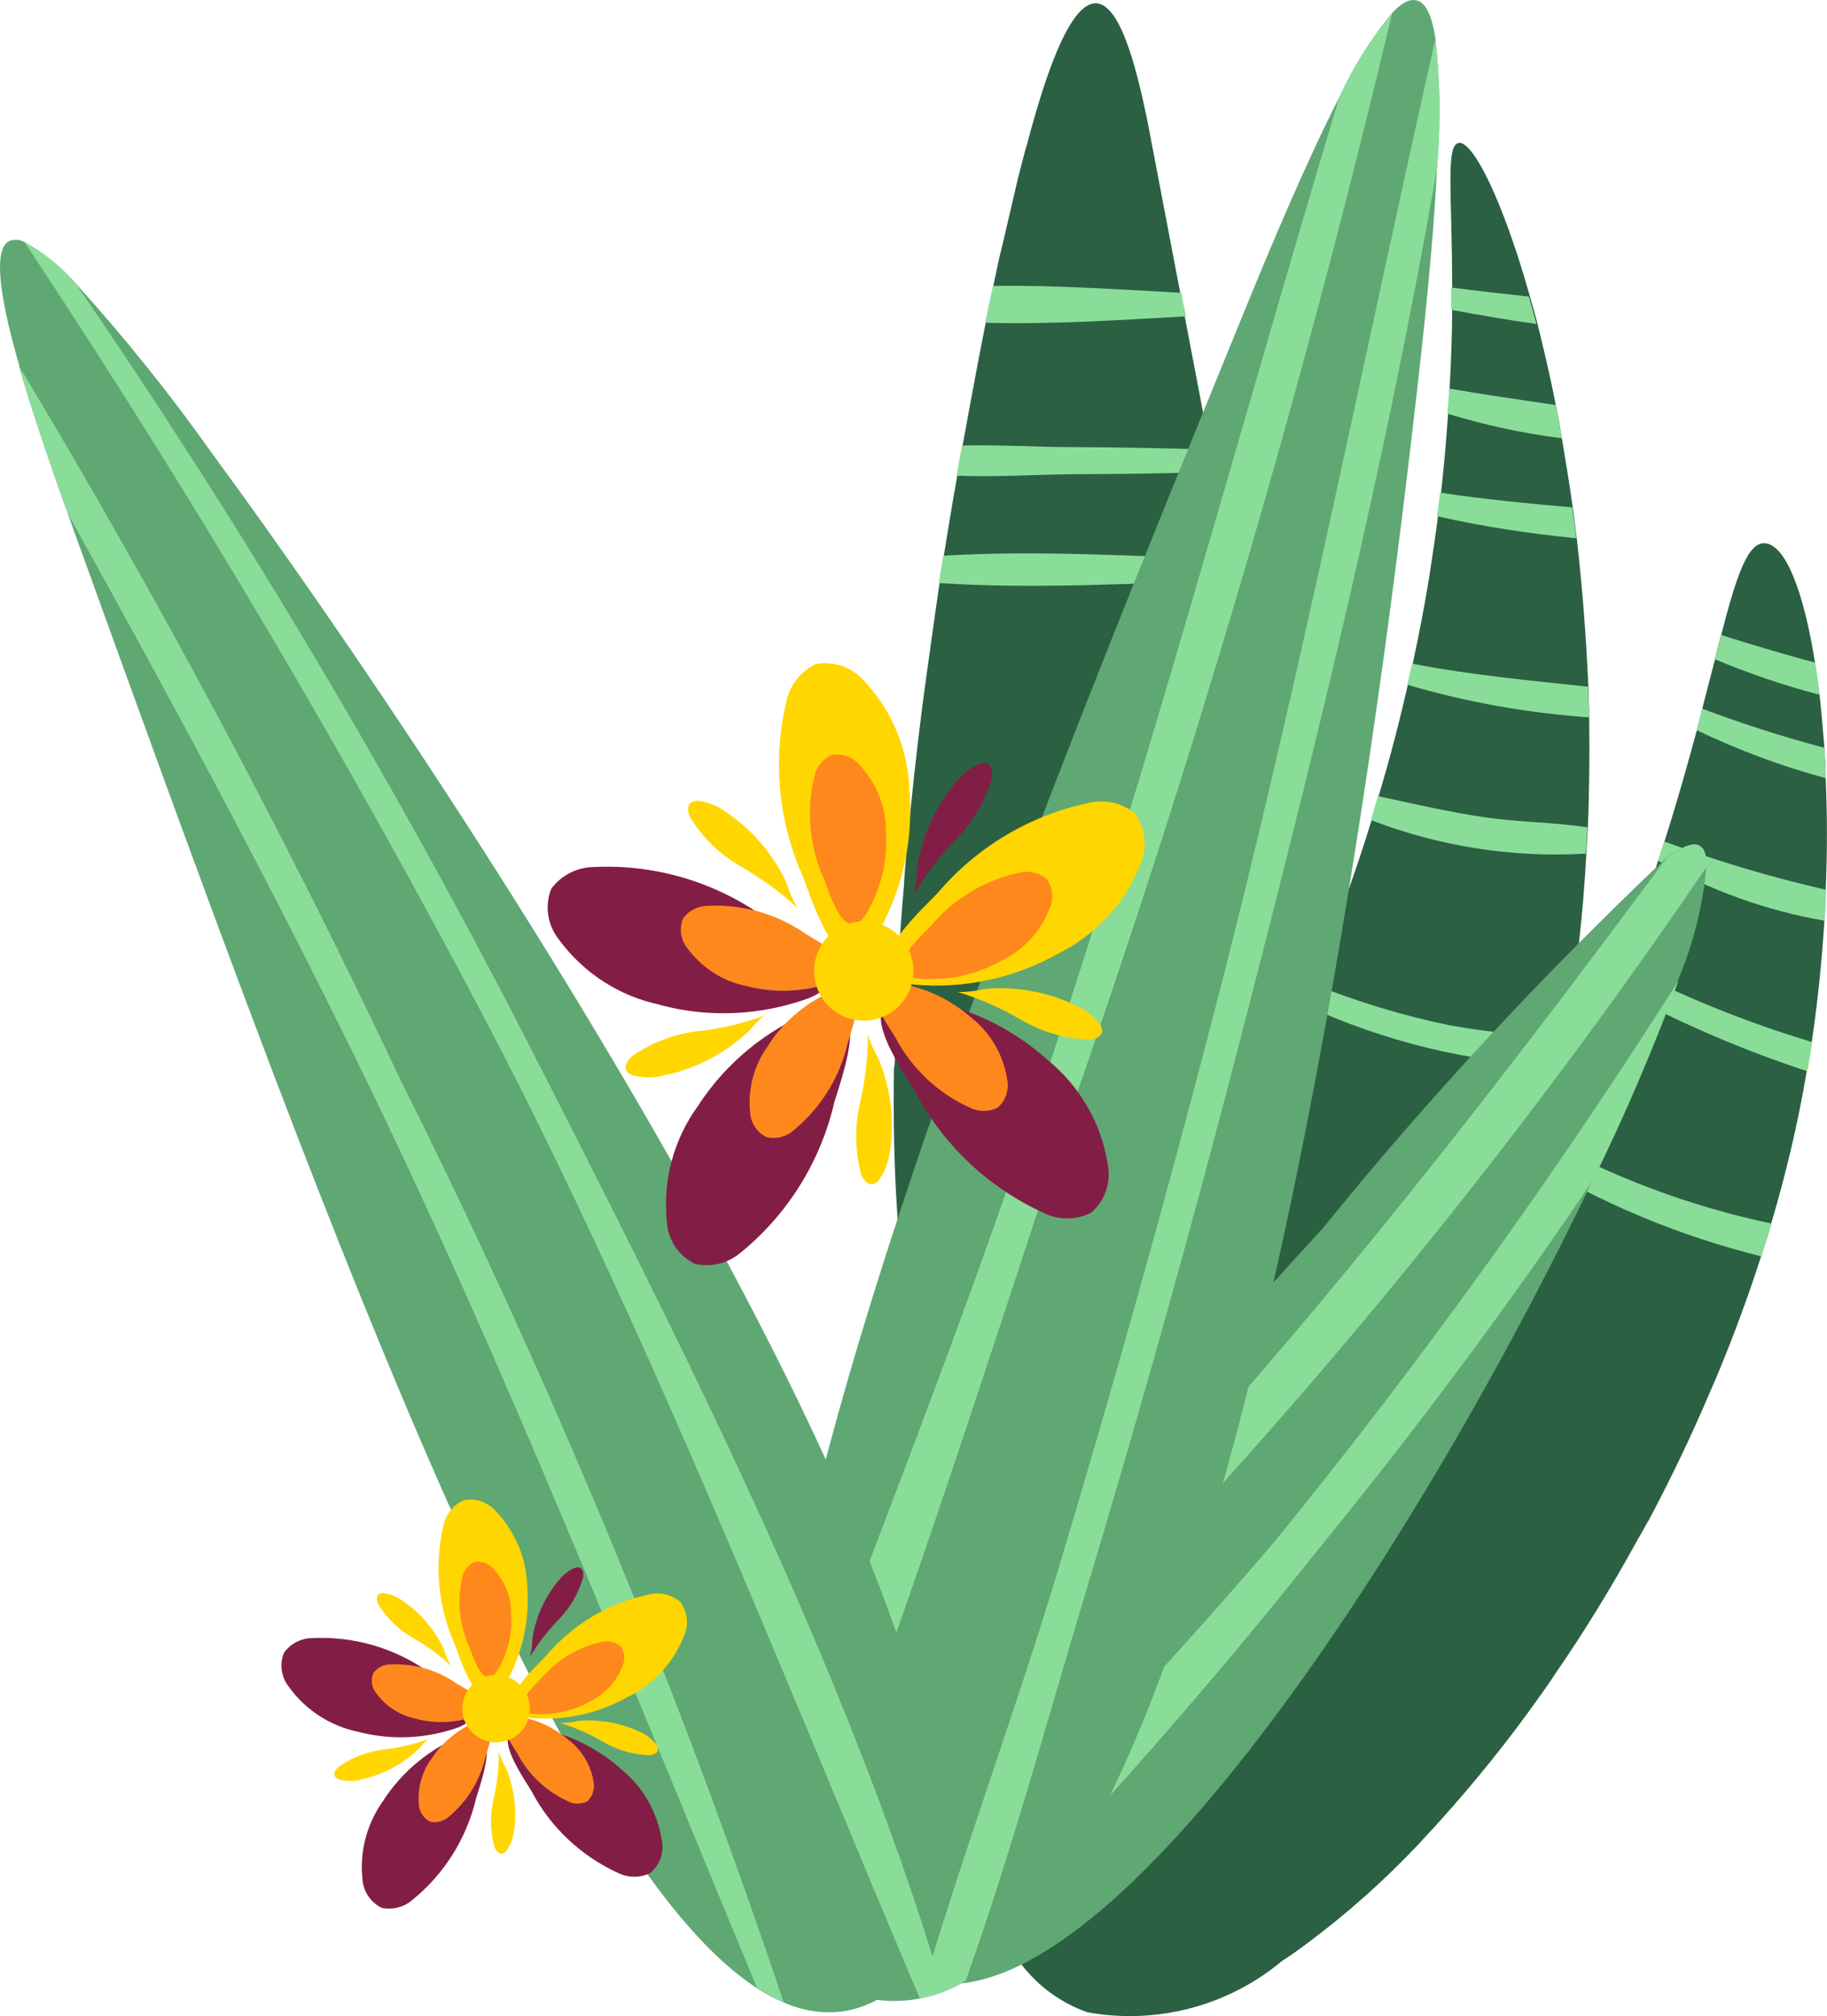 <?xml version="1.0" encoding="UTF-8"?>
<!DOCTYPE svg PUBLIC "-//W3C//DTD SVG 1.1//EN" "http://www.w3.org/Graphics/SVG/1.1/DTD/svg11.dtd">
<!-- Creator: CorelDRAW X7 -->
<svg xmlns="http://www.w3.org/2000/svg" xml:space="preserve" width="7.218in" height="7.964in" version="1.1" style="shape-rendering:geometricPrecision; text-rendering:geometricPrecision; image-rendering:optimizeQuality; fill-rule:evenodd; clip-rule:evenodd"
viewBox="0 0 7214 7960"
 xmlns:xlink="http://www.w3.org/1999/xlink">
 <defs>
  <style type="text/css">
   <![CDATA[
    .fil0 {fill:#2B6043}
    .fil2 {fill:#5FA873}
    .fil4 {fill:#821E46}
    .fil1 {fill:#8ADD99}
    .fil5 {fill:#FF881D}
    .fil3 {fill:#FFD600}
   ]]>
  </style>
 </defs>
 <g id="Capa_x0020_1">
  <g id="_2684199716896">
   <g>
    <path id="uuid-c531b762-37fd-48fe-bfe7-74de1811709a" class="fil0" d="M3530 4212c-3,196 0,386 12,565 2,36 4,71 7,106 15,199 47,397 96,590 9,34 19,69 30,101 52,259 228,477 470,585 156,45 325,32 472,-37 225,-121 385,-337 435,-588 9,-24 15,-49 21,-73 45,-192 70,-388 75,-586 3,-24 4,-49 4,-76 5,-190 0,-396 -16,-615 0,-19 -2,-39 -4,-59 -15,-210 -38,-432 -67,-663 -3,-28 -8,-58 -10,-88 -28,-197 -57,-399 -91,-607 -4,-25 -8,-52 -13,-77 -22,-132 -414,-2178 -420,-2211 -33,-158 -98,-461 -202,-466 -112,-6 -211,335 -248,463 -7,25 -15,52 -23,84 -13,44 -26,94 -40,150 -12,50 -56,244 -67,286 -11,42 -48,228 -59,278 -30,149 -106,562 -112,603 -19,102 -65,387 -70,424 -18,121 -64,453 -69,494 -24,189 -45,382 -62,575 -4,44 -8,87 -10,130 -18,202 -28,400 -34,594 0,0 0,79 -3,117l-2 1zm0 0l0 0 0 0z" data-name="Trazado 5251"/>
   </g>
   <g>
    <path id="uuid-8160116b-6908-4141-9e7f-4169b4231016" class="fil1" d="M3890 1274c262,8 534,-11 793,-25 -6,-31 -13,-62 -18,-93 -245,-13 -498,-31 -744,-27 -10,46 -21,95 -31,145l0 0zm0 0l0 0 0 0z" data-name="Trazado 5252"/>
   </g>
   <g>
    <path id="uuid-6a8a8deb-8a74-4e7f-8ef4-cec8261102e2" class="fil1" d="M3776 1878c153,6 308,-4 460,-6 188,0 377,-3 566,-9 -6,-28 -10,-59 -18,-88 -182,-6 -365,-9 -548,-10 -144,0 -292,-10 -437,-6 -8,39 -15,79 -22,119l-1 0zm0 0l0 0 0 0z" data-name="Trazado 5253"/>
   </g>
   <g>
    <path id="uuid-ca425392-77ba-4021-8e2f-1adcba6640bd" class="fil1" d="M3707 2302c387,25 788,0 1173,-12 -5,-28 -9,-55 -15,-83 -377,-10 -764,-36 -1141,-13 -5,37 -12,72 -17,108l0 0zm0 0l0 0 0 0z" data-name="Trazado 5254"/>
   </g>
   <g>
    <path id="uuid-76c4e030-9cd0-4ad9-b873-f1f27e6f3403" class="fil0" d="M3680 7241c99,103 235,162 378,163 433,36 868,-395 1230,-972 24,-37 47,-76 70,-115 151,-258 286,-527 402,-804 10,-26 22,-52 33,-79 88,-214 163,-427 222,-623 6,-18 10,-36 16,-54 5,-17 9,-27 12,-43 48,-168 87,-337 119,-505 7,-38 13,-76 20,-113 41,-240 69,-483 82,-726 2,-35 4,-69 6,-104 6,-147 7,-292 5,-433 0,-41 -2,-80 -3,-122 -9,-204 -25,-402 -46,-586 -6,-42 -10,-83 -16,-123 -13,-94 -28,-185 -43,-273 -7,-45 -16,-88 -24,-131 -22,-115 -48,-222 -72,-320 -10,-38 -20,-75 -30,-108 -108,-384 -225,-612 -280,-606 -54,6 -27,207 -27,569l0 89c0,95 -4,198 -10,311 -1,33 -3,65 -6,99 -7,98 -15,203 -28,313 -3,30 -7,61 -12,92 -9,74 -21,152 -33,231 -19,120 -42,238 -67,353 -6,28 -13,56 -19,82 -34,150 -72,296 -115,438 -9,33 -19,64 -28,97 -69,225 -149,439 -232,646 -10,28 -22,55 -34,82 -62,149 -128,293 -195,433 -14,28 -28,55 -40,82 -91,183 -183,355 -274,521 -14,23 -28,47 -41,70 -124,220 -247,424 -362,611 -17,27 -33,56 -50,82 -434,711 -731,1195 -503,1477l-5 -1zm0 0l0 0 0 0z" data-name="Trazado 5255"/>
   </g>
   <g>
    <path id="uuid-f438cee0-7049-436d-94cb-d604c4f2da02" class="fil1" d="M5730 1223c113,21 226,41 337,56 -10,-38 -20,-73 -30,-108 -103,-11 -206,-23 -307,-36l0 89 0 -1zm0 0l0 0 0 0z" data-name="Trazado 5256"/>
   </g>
   <g>
    <path id="uuid-7493b8fd-0790-4d5d-8860-8d56c8b72cdd" class="fil1" d="M5715 1633c148,45 298,78 452,97 -8,-46 -16,-88 -25,-131 -140,-21 -282,-41 -420,-65 -1,32 -4,65 -7,99l0 0zm0 0l0 0 0 0z" data-name="Trazado 5257"/>
   </g>
   <g>
    <path id="uuid-e2e06cba-571f-468f-925f-0dd64ef7d21b" class="fil1" d="M5675 2038c181,41 365,69 549,87 -5,-42 -10,-82 -16,-122 -174,-15 -348,-32 -522,-58 -3,31 -8,62 -12,94l1 -1zm0 0l0 0 0 0z" data-name="Trazado 5258"/>
   </g>
   <g>
    <path id="uuid-b48f51a1-bffb-41c7-91ae-e876d84cbad5" class="fil1" d="M5556 2703c234,69 475,112 718,129 0,-41 -2,-80 -3,-121 -232,-25 -464,-46 -695,-91 -7,28 -13,57 -19,83l-1 0zm0 0l0 0 0 0z" data-name="Trazado 5259"/>
   </g>
   <g>
    <path id="uuid-d6118740-6cff-4940-8559-295eb91d3753" class="fil1" d="M5412 3237c271,105 561,150 850,133 3,-35 4,-69 6,-104 -133,-20 -270,-20 -403,-39 -143,-21 -284,-54 -424,-84 -10,32 -19,64 -28,97l-1 -3zm0 0l0 0 0 0z" data-name="Trazado 5260"/>
   </g>
   <g>
    <path id="uuid-89a59215-cb4d-4c83-be0d-e8cb16848fa2" class="fil1" d="M5145 3964c319,149 665,233 1017,245 8,-39 14,-76 20,-113 -153,-6 -305,-21 -456,-48 -187,-38 -369,-94 -546,-165 -10,27 -22,54 -34,81l-1 0zm0 0l0 0 0 0z" data-name="Trazado 5261"/>
   </g>
   <g>
    <path id="uuid-32af282d-b0cd-492e-9ed5-323d14ba95b0" class="fil0" d="M3956 7621c61,151 184,269 337,323 273,50 556,-24 770,-203 32,-20 64,-43 96,-67 159,-118 307,-250 442,-393 22,-24 46,-50 70,-76 150,-165 289,-338 418,-521 17,-24 34,-48 50,-73 118,-171 227,-349 327,-532 17,-28 31,-56 48,-84 86,-163 167,-331 240,-504 10,-24 22,-49 31,-72 62,-149 119,-304 169,-459 14,-43 28,-85 40,-130 58,-196 106,-397 140,-600 0,-3 0,-8 2,-10 7,-36 12,-70 18,-106 24,-162 40,-323 50,-480 2,-42 4,-82 5,-122 7,-154 6,-302 0,-440 0,-40 -3,-81 -5,-120 -6,-73 -12,-143 -19,-207 -6,-44 -12,-88 -18,-127 -44,-282 -116,-464 -195,-473 -70,-9 -115,127 -176,363 -9,31 -17,61 -24,95 -16,60 -65,251 -72,281 -36,132 -77,280 -128,439 -8,24 -17,51 -25,76 -43,131 -92,268 -150,411 -10,27 -21,56 -34,84 -84,204 -178,403 -284,597 -6,13 -12,25 -20,39 -8,13 -18,31 -28,47 -72,130 -148,253 -225,373 -15,22 -30,46 -46,69 -107,162 -218,312 -329,454 -15,20 -31,40 -48,60 -136,170 -273,328 -403,472 -19,21 -38,41 -54,61 -113,123 -360,384 -376,403 -119,126 -226,242 -318,352 -19,24 -38,48 -56,71 -212,270 -313,500 -221,731l1 -2zm0 0l0 0 0 0z" data-name="Trazado 5262"/>
   </g>
   <g>
    <path id="uuid-d3999765-3faf-48c5-9842-698b3ea04c9a" class="fil1" d="M6772 2603c134,56 272,103 413,140 -6,-44 -12,-87 -18,-127 -123,-33 -247,-70 -370,-109 -9,30 -17,61 -25,94l0 2zm0 0l0 0 0 0z" data-name="Trazado 5263"/>
   </g>
   <g>
    <path id="uuid-e21a078b-9222-463a-962e-4805ed29837a" class="fil1" d="M6700 2883c164,78 334,142 509,189 0,-40 -3,-81 -5,-120 -164,-43 -325,-95 -482,-154 -8,28 -15,56 -22,84l0 1zm0 0l0 0 0 0z" data-name="Trazado 5264"/>
   </g>
   <path id="uuid-e3002974-8085-4493-974f-15029f041246" class="fil1" d="M6547 3398c204,117 427,197 658,237 3,-41 4,-81 6,-122 -217,-50 -431,-113 -639,-191 -8,25 -16,50 -25,76z" data-name="Trazado 5265"/>
   <g>
    <path id="uuid-feb955ea-6f1a-4424-bf06-87faf4d157ac" class="fil1" d="M6363 3892c247,137 505,249 773,337 0,-3 0,-7 3,-10 6,-36 12,-70 17,-106 -5,0 -12,-2 -17,-4 -256,-78 -504,-179 -741,-302 -10,28 -21,57 -34,84l-1 1zm0 0l0 0 0 0z" data-name="Trazado 5266"/>
   </g>
   <g>
    <path id="uuid-558997b1-2134-48e6-a78b-eadc0f719738" class="fil1" d="M6032 4574c286,175 597,305 923,386 13,-43 28,-85 39,-130 -320,-67 -628,-183 -915,-342 -7,13 -13,26 -21,39 -8,14 -18,31 -28,48l2 -1zm0 0l0 0 0 0z" data-name="Trazado 5267"/>
   </g>
  </g>
  <g>
   <g>
    <path id="uuid-dcbe5cdc-f2fa-4440-9c1e-66ecd8224808" class="fil2" d="M3444 7695c8,11 15,21 24,30 52,50 116,84 187,98 8,2 17,4 26,5 741,115 1960,-1809 2611,-3175 125,-256 237,-517 334,-784 60,-142 98,-293 112,-447 0,-43 -8,-71 -26,-82 -24,-17 -69,0 -133,47 -485,459 -940,948 -1360,1467 -573,617 -1099,1277 -1570,1976 -102,158 -181,330 -235,510 -44,117 -33,248 30,356l0 -1zm0 0l0 0 0 0z" data-name="Trazado 5268"/>
   </g>
   <path id="uuid-7733a7ed-d8f1-494b-a1d3-b36a80522568" class="fil1" d="M3415 7339c509,-482 987,-1001 1446,-1520 679,-756 1306,-1556 1878,-2397 0,-43 -7,-71 -26,-82 -23,-17 -68,0 -132,47 -588,794 -1190,1573 -1848,2312 -349,391 -713,764 -1083,1130 -101,159 -180,330 -235,510z" data-name="Trazado 5269"/>
   <g>
    <path id="uuid-345b1fd4-eca9-4467-95bd-3638edf1f9f0" class="fil1" d="M3469 7726c52,50 117,83 187,98 9,2 17,4 26,5 533,-536 1037,-1101 1508,-1693 389,-477 760,-971 1103,-1482 125,-255 237,-517 335,-783 -488,770 -1021,1510 -1597,2217 -491,574 -1012,1121 -1562,1639l0 -1zm0 0l0 0 0 0z" data-name="Trazado 5270"/>
   </g>
   <g>
    <path id="uuid-534c3179-7dc0-4ad1-85f2-7ea5c6d46cd1" class="fil2" d="M3039 7198c1,135 25,270 70,397 35,99 102,184 190,241 76,46 165,68 254,63 26,-1 52,-4 79,-9 64,-12 125,-36 181,-70 1143,-670 1683,-5407 1784,-6293 42,-366 67,-648 77,-863 15,-170 13,-341 -6,-511 -16,-105 -43,-144 -74,-151 -31,-8 -60,11 -97,49 -83,101 -153,212 -207,330 -123,239 -263,568 -402,910 -784,1920 -1893,4637 -1850,5906l1 1zm0 0l0 0 0 0z" data-name="Trazado 5271"/>
   </g>
   <g>
    <path id="uuid-c3104516-1835-46fa-a439-08349ac8f2ef" class="fil1" d="M3632 7890c64,-12 125,-35 181,-70 177,-497 317,-1010 467,-1511 221,-732 427,-1468 618,-2208 293,-1133 576,-2280 776,-3437 15,-170 13,-341 -6,-511 -289,1282 -543,2571 -874,3845 -192,740 -398,1476 -619,2210 -170,562 -377,1117 -543,1682l0 0zm0 0l0 0 0 0z" data-name="Trazado 5272"/>
   </g>
   <g>
    <path id="uuid-2b838c3b-0c40-4d5d-8217-2bd00314143b" class="fil1" d="M3039 7198c1,135 25,270 70,397 419,-1042 761,-2127 1110,-3183 501,-1430 928,-2886 1278,-4360 -83,101 -153,211 -208,330 -394,1309 -747,2629 -1180,3927 -326,974 -708,1929 -1071,2890l1 -1zm0 0l0 0 0 0z" data-name="Trazado 5273"/>
   </g>
   <g>
    <path id="uuid-9bca4c5e-6246-43af-8785-de2c3867b039" class="fil2" d="M75 1446c56,194 131,410 194,586 6,17 12,33 17,48 962,2661 1895,5247 2703,5769 33,22 68,41 105,56 77,35 162,47 245,34 79,-15 152,-51 210,-105l24 -23c28,-28 52,-60 71,-95 555,-987 -1820,-4585 -2806,-5925 -165,-233 -343,-455 -534,-666 -58,-68 -129,-126 -207,-169 -19,-11 -42,-12 -62,-4 -67,37 -30,247 42,495l-2 -1zm0 0l0 0 0 0z" data-name="Trazado 5274"/>
   </g>
   <g>
    <path id="uuid-301c1ba2-25fe-4071-a301-f61336e75b72" class="fil1" d="M96 955c660,995 1269,2023 1825,3080 642,1228 1173,2585 1711,3855 34,-7 54,-53 74,-89 -376,-1243 -1040,-2545 -1626,-3693 -529,-1031 -1122,-2028 -1778,-2984 -58,-68 -128,-125 -207,-169l1 0zm0 0l0 0 0 0z" data-name="Trazado 5275"/>
   </g>
   <g>
    <path id="uuid-b10a442a-7934-43bd-8385-9996d44f8450" class="fil1" d="M76 1446c55,194 131,410 194,586 397,714 785,1432 1144,2166 585,1196 1065,2425 1575,3649 33,22 68,41 105,57 -418,-1246 -923,-2461 -1511,-3637 -455,-965 -958,-1907 -1508,-2822l1 1zm0 0l0 0 0 0z" data-name="Trazado 5276"/>
   </g>
  </g>
  <g>
   <g>
    <path id="uuid-28360241-1f7a-4a40-9e20-1c1e424e659a" class="fil3" d="M3591 3130c-2,-165 -67,-323 -180,-443 -48,-54 -120,-79 -191,-65 -59,29 -101,83 -115,147 -55,232 -32,475 66,693 43,112 145,453 286,238 102,-172 149,-371 135,-570l-1 0zm0 0l0 0 0 0z" data-name="Trazado 5286"/>
   </g>
   <g>
    <path id="uuid-6fa51630-2e0d-47bc-b4e5-c1ed391621a4" class="fil4" d="M2608 3967c-162,-33 -305,-126 -402,-259 -45,-57 -56,-133 -29,-200 39,-52 100,-84 166,-85 238,-12 473,56 668,193 103,63 419,226 182,325 -188,68 -392,78 -585,27l0 -1zm0 0l0 0 0 0z" data-name="Trazado 5287"/>
   </g>
   <g>
    <path id="uuid-2e8e5351-3b8f-4c98-9d5f-77da38224fb4" class="fil4" d="M2759 4362c-98,132 -143,297 -126,461 4,72 47,136 112,167 65,14 131,-3 181,-46 185,-151 314,-359 368,-591 34,-115 160,-448 -82,-363 -185,75 -343,204 -453,371l0 1zm0 0l0 0 0 0z" data-name="Trazado 5288"/>
   </g>
   <g>
    <path id="uuid-4b4616ba-249b-4633-b9c7-c3b595af9514" class="fil3" d="M4180 3764c148,-74 263,-199 323,-353 29,-66 20,-143 -23,-201 -51,-41 -118,-56 -182,-40 -233,49 -443,175 -597,357 -83,86 -347,325 -93,360 199,18 398,-25 572,-123l0 0zm0 0l0 0 0 0z" data-name="Trazado 5289"/>
   </g>
   <g>
    <path id="uuid-cc6b74e2-0d99-4d3b-811c-c4ca17a89073" class="fil4" d="M4135 4183c128,104 214,251 239,414 14,71 -11,144 -66,191 -58,29 -127,30 -186,1 -217,-99 -396,-266 -507,-477 -62,-103 -268,-393 -13,-372 198,25 384,110 533,243l0 0zm0 0l0 0 0 0z" data-name="Trazado 5290"/>
   </g>
   <g>
    <path id="uuid-010272a6-6f34-44f5-bf61-3cbb2dbfc8c0" class="fil5" d="M3498 3277c-1,-96 -39,-188 -105,-258 -28,-32 -70,-46 -111,-38 -35,17 -59,48 -67,86 -32,135 -19,277 39,404 24,65 84,263 166,138 59,-100 87,-215 78,-331l0 -1zm0 0l0 0 0 0z" data-name="Trazado 5291"/>
   </g>
   <g>
    <path id="uuid-1c7946ad-42b0-41a3-8084-b8a43c67e261" class="fil5" d="M2948 3893c-95,-19 -178,-73 -235,-151 -26,-33 -32,-77 -16,-116 22,-31 58,-49 96,-50 139,-7 276,32 390,112 59,36 244,132 105,189 -109,40 -228,45 -340,16l0 0zm0 0l0 0 0 0z" data-name="Trazado 5292"/>
   </g>
   <g>
    <path id="uuid-ab2a20ae-9cc3-47c2-8786-8c78a121bfc9" class="fil5" d="M3036 4124c-58,77 -84,173 -74,269 3,42 28,79 66,97 37,8 76,-2 105,-27 107,-88 183,-209 214,-344 20,-67 93,-261 -48,-211 -108,43 -200,119 -264,216l1 0zm0 0l0 0 0 0z" data-name="Trazado 5293"/>
   </g>
   <g>
    <path id="uuid-58edb735-ae79-46e4-8380-33abc0f639d4" class="fil5" d="M3957 3791c87,-42 154,-116 188,-206 17,-38 12,-83 -13,-116 -30,-24 -69,-33 -106,-24 -136,29 -259,102 -348,208 -49,50 -203,189 -54,210 115,11 232,-14 333,-72l0 0zm0 0l0 0 0 0z" data-name="Trazado 5294"/>
   </g>
   <g>
    <path id="uuid-908e6bfa-1aa9-4afe-9647-de615fa998cd" class="fil5" d="M3838 4020c75,60 124,146 139,241 8,42 -6,84 -38,112 -34,17 -75,17 -109,0 -127,-57 -230,-155 -295,-278 -37,-59 -157,-228 -8,-216 116,14 224,64 311,141l0 0zm0 0l0 0 0 0z" data-name="Trazado 5295"/>
   </g>
   <path id="uuid-d1695a1d-47fb-428b-9b35-967f00d88eba" class="fil3" d="M3220 3879c25,106 131,170 236,145 106,-25 171,-131 145,-237 -25,-105 -131,-170 -236,-144 -106,25 -170,131 -145,236 0,0 0,0 0,0z" data-name="Trazado 5296"/>
   <g>
    <path id="uuid-ec249e40-5850-4380-8096-4bc271481332" class="fil3" d="M2874 3211c-33,-26 -71,-42 -112,-49 -12,-2 -24,0 -34,7 -19,15 -11,44 1,65 50,78 118,142 198,188 80,46 155,100 222,163 -18,-30 -32,-62 -42,-96 -51,-112 -132,-208 -233,-278l0 0zm0 0l0 0 0 0z" data-name="Trazado 5297"/>
   </g>
   <g>
    <path id="uuid-0314a087-1123-42c9-88af-04e4c4d0d09e" class="fil4" d="M3769 3095c24,-34 57,-60 94,-78 11,-5 23,-6 34,-3 22,9 23,40 18,63 -27,88 -75,169 -139,235 -64,66 -121,139 -169,218 10,-34 14,-69 14,-104 19,-121 70,-236 148,-331l0 0zm0 0l0 0 0 0z" data-name="Trazado 5298"/>
   </g>
   <g>
    <path id="uuid-6539518f-d692-4459-b271-a11c2bd868e3" class="fil3" d="M4242 3967c39,16 73,41 98,73 8,9 12,21 12,32 -4,24 -33,32 -57,32 -92,-4 -182,-31 -262,-77 -79,-47 -164,-84 -252,-111 35,1 70,-3 104,-11 41,-5 83,-5 124,-1 81,7 160,28 234,63l-1 0zm0 0l0 0 0 0z" data-name="Trazado 5299"/>
   </g>
   <g>
    <path id="uuid-d76a9c48-2599-4f39-9c0c-181776dc3285" class="fil3" d="M3514 4540c-3,41 -18,80 -41,115 -6,10 -16,18 -27,20 -24,4 -40,-22 -47,-44 -23,-90 -24,-183 -4,-273 21,-90 32,-182 32,-274 10,34 24,66 42,96 47,114 63,238 46,360l-1 0zm0 0l0 0 0 0z" data-name="Trazado 5300"/>
   </g>
   <g>
    <path id="uuid-f5333acd-a192-4ee7-9a1e-eb4a380d8b65" class="fil3" d="M2624 4245c-40,11 -82,11 -122,1 -12,-3 -22,-10 -29,-19 -11,-21 8,-45 26,-60 77,-52 164,-85 256,-96 92,-10 182,-31 268,-63 -25,11 -55,53 -76,72 -91,82 -202,140 -323,165l0 0zm0 0l0 0 0 0z" data-name="Trazado 5301"/>
   </g>
  </g>
  <g>
   <g>
    <path id="uuid-28360241-1f7a-4a40-9e20-1c1e424e659a_0" class="fil3" d="M2082 6268c-2,-112 -46,-219 -123,-301 -32,-37 -82,-54 -129,-44 -41,19 -70,56 -79,100 -37,157 -21,323 45,470 29,76 99,308 195,162 69,-117 101,-252 91,-387l0 0zm0 0l0 0 0 0z" data-name="Trazado 5286"/>
   </g>
   <g>
    <path id="uuid-6fa51630-2e0d-47bc-b4e5-c1ed391621a4_1" class="fil4" d="M1414 6837c-110,-23 -208,-86 -273,-177 -31,-38 -38,-90 -20,-135 26,-36 68,-58 112,-58 162,-8 322,38 455,131 69,42 284,154 123,221 -128,46 -266,52 -397,18l0 0zm0 0l0 0 0 0z" data-name="Trazado 5287"/>
   </g>
   <g>
    <path id="uuid-2e8e5351-3b8f-4c98-9d5f-77da38224fb4_2" class="fil4" d="M1516 7105c-66,90 -97,202 -85,313 3,49 32,92 76,114 44,9 89,-3 122,-32 126,-102 214,-244 251,-401 23,-78 108,-304 -56,-247 -126,51 -233,139 -308,252l0 1zm0 0l0 0 0 0z" data-name="Trazado 5288"/>
   </g>
   <g>
    <path id="uuid-4b4616ba-249b-4633-b9c7-c3b595af9514_3" class="fil3" d="M2482 6698c100,-50 178,-135 219,-240 20,-44 14,-96 -16,-135 -35,-28 -80,-39 -123,-28 -159,33 -302,119 -406,242 -56,59 -236,221 -63,245 135,13 271,-17 388,-84l1 0zm0 0l0 0 0 0z" data-name="Trazado 5289"/>
   </g>
   <g>
    <path id="uuid-cc6b74e2-0d99-4d3b-811c-c4ca17a89073_4" class="fil4" d="M2451 6983c87,70 145,171 162,282 10,48 -7,97 -45,129 -39,20 -86,20 -126,1 -147,-67 -269,-181 -344,-325 -42,-69 -182,-266 -9,-252 135,17 261,75 362,165l0 0zm0 0l0 0 0 0z" data-name="Trazado 5290"/>
   </g>
   <g>
    <path id="uuid-010272a6-6f34-44f5-bf61-3cbb2dbfc8c0_5" class="fil5" d="M2019 6368c-1,-65 -27,-128 -72,-176 -19,-21 -47,-31 -75,-25 -24,11 -41,33 -46,58 -22,92 -13,188 26,274 17,45 57,179 113,95 41,-69 59,-147 53,-226l1 0zm0 0l0 0 0 0z" data-name="Trazado 5291"/>
   </g>
   <g>
    <path id="uuid-1c7946ad-42b0-41a3-8084-b8a43c67e261_6" class="fil5" d="M1645 6786c-65,-13 -122,-49 -160,-102 -18,-23 -22,-53 -11,-79 15,-21 40,-34 65,-34 95,-5 188,22 265,76 41,25 166,89 72,128 -74,27 -155,31 -232,11l1 0zm0 0l0 0 0 0z" data-name="Trazado 5292"/>
   </g>
   <g>
    <path id="uuid-ab2a20ae-9cc3-47c2-8786-8c78a121bfc9_7" class="fil5" d="M1704 6943c-39,52 -56,118 -50,183 2,28 19,53 45,66 25,5 52,-2 71,-18 73,-60 124,-142 146,-234 13,-46 63,-177 -33,-144 -73,30 -136,81 -179,147l0 0zm0 0l0 0 0 0z" data-name="Trazado 5293"/>
   </g>
   <g>
    <path id="uuid-58edb735-ae79-46e4-8380-33abc0f639d4_8" class="fil5" d="M2330 6717c59,-29 105,-79 128,-140 12,-26 8,-56 -9,-79 -20,-16 -47,-22 -72,-16 -92,19 -176,69 -237,141 -33,34 -137,129 -36,143 78,7 157,-10 226,-49l0 0zm0 0l0 0 0 0z" data-name="Trazado 5294"/>
   </g>
   <g>
    <path id="uuid-908e6bfa-1aa9-4afe-9647-de615fa998cd_9" class="fil5" d="M2249 6872c51,41 85,100 95,164 5,28 -5,57 -26,76 -23,11 -51,12 -74,0 -86,-39 -157,-105 -201,-189 -25,-40 -106,-155 -5,-147 79,10 152,44 211,97l0 -1zm0 0l0 0 0 0z" data-name="Trazado 5295"/>
   </g>
   <path id="uuid-d1695a1d-47fb-428b-9b35-967f00d88eba_10" class="fil3" d="M1829 6777c18,71 89,115 161,98 72,-17 116,-89 98,-161 -17,-71 -89,-115 -160,-98 -72,17 -116,89 -99,161 0,0 0,0 0,0z" data-name="Trazado 5296"/>
   <g>
    <path id="uuid-ec249e40-5850-4380-8096-4bc271481332_11" class="fil3" d="M1594 6323c-22,-17 -48,-29 -76,-33 -8,-2 -16,0 -23,4 -12,10 -7,30 1,44 34,53 80,97 134,128 55,31 105,68 151,111 -12,-20 -22,-42 -28,-65 -35,-76 -90,-141 -158,-189l-1 0zm0 0l0 0 0 0z" data-name="Trazado 5297"/>
   </g>
   <g>
    <path id="uuid-0314a087-1123-42c9-88af-04e4c4d0d09e_12" class="fil4" d="M2202 6244c17,-23 39,-41 64,-53 8,-3 16,-4 24,-2 14,6 15,27 11,43 -18,60 -50,115 -94,160 -43,45 -82,94 -114,148 6,-23 9,-47 9,-71 13,-83 47,-160 100,-225l0 0zm0 0l0 0 0 0z" data-name="Trazado 5298"/>
   </g>
   <g>
    <path id="uuid-6539518f-d692-4459-b271-a11c2bd868e3_13" class="fil3" d="M2524 6836c26,11 49,28 67,50 5,6 8,14 7,22 -2,16 -22,21 -38,21 -63,-2 -124,-21 -178,-52 -54,-32 -112,-57 -171,-75 23,0 47,-2 70,-8 28,-3 56,-3 84,0 55,4 109,19 159,42l0 0zm0 0l0 0 0 0z" data-name="Trazado 5299"/>
   </g>
   <g>
    <path id="uuid-d76a9c48-2599-4f39-9c0c-181776dc3285_14" class="fil3" d="M2029 7225c-2,28 -12,55 -27,79 -5,7 -12,12 -19,14 -16,2 -27,-15 -32,-31 -16,-60 -16,-124 -2,-185 14,-61 21,-123 21,-186 7,23 16,45 28,65 33,78 43,162 32,245l-1 -1zm0 0l0 0 0 0z" data-name="Trazado 5300"/>
   </g>
   <g>
    <path id="uuid-f5333acd-a192-4ee7-9a1e-eb4a380d8b65_15" class="fil3" d="M1425 7026c-27,7 -56,7 -83,0 -8,-2 -15,-7 -20,-13 -7,-14 5,-31 18,-40 52,-36 111,-58 174,-66 62,-7 123,-21 182,-43 -17,8 -38,36 -52,49 -62,56 -137,95 -219,112l0 1zm0 0l0 0 0 0z" data-name="Trazado 5301"/>
   </g>
  </g>
 </g>
</svg>
